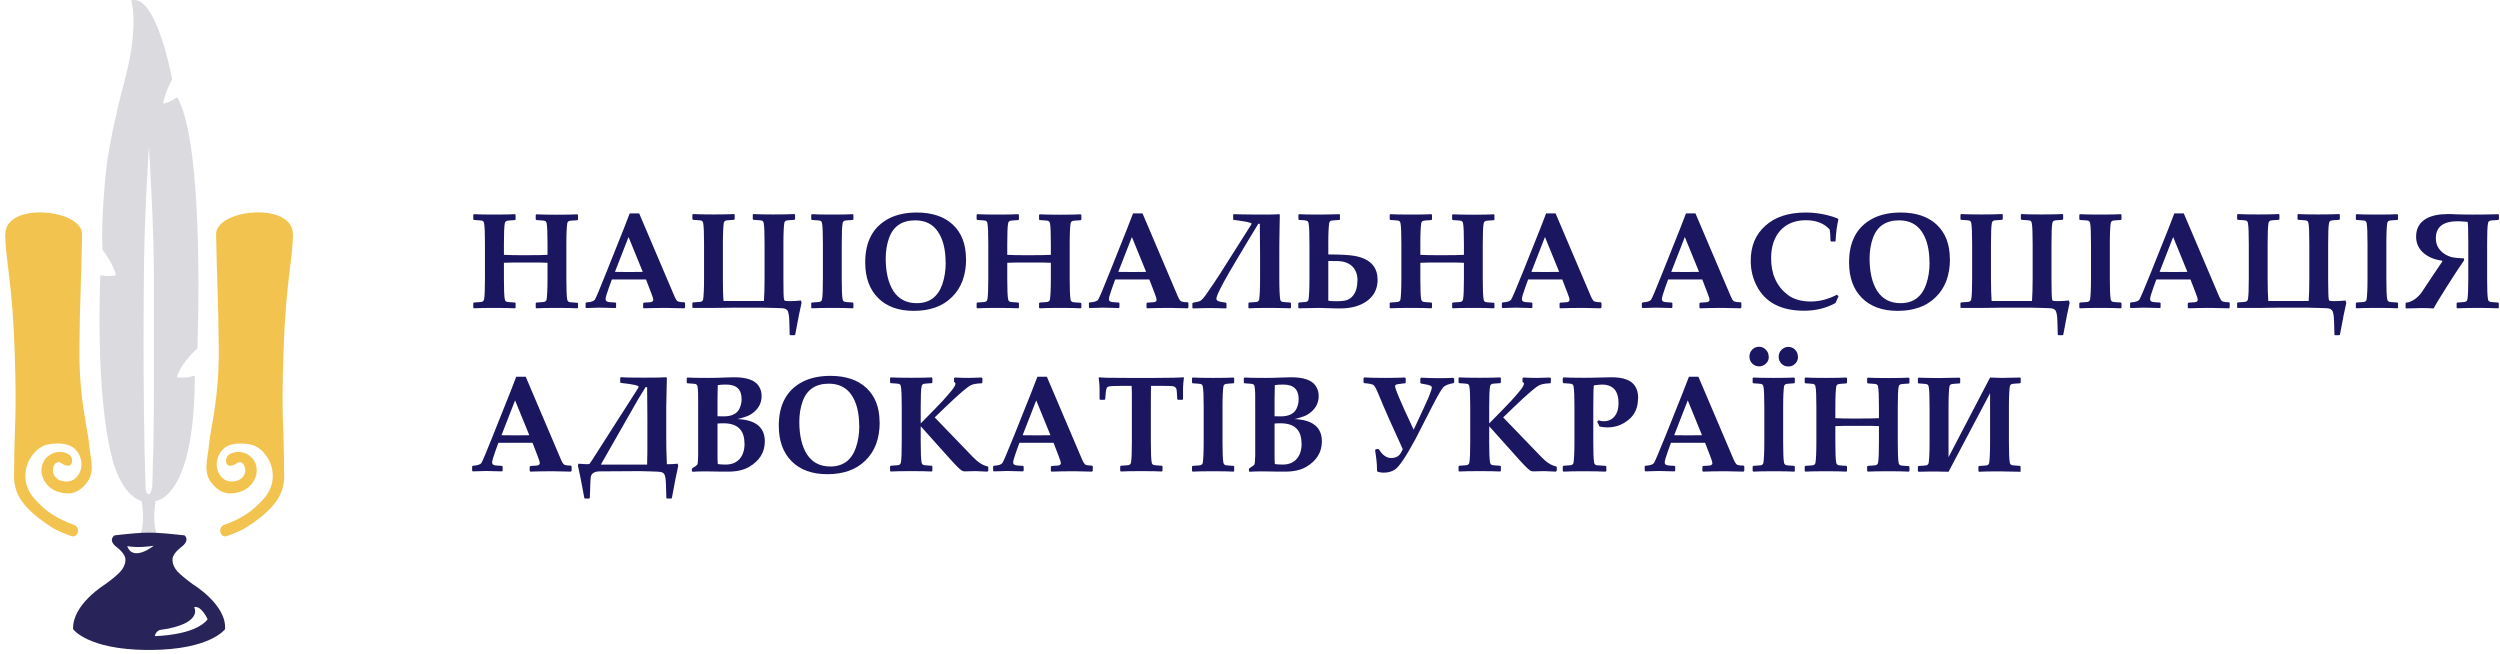 <svg width="195" height="51" viewBox="0 0 195 51" fill="none" xmlns="http://www.w3.org/2000/svg">
<path d="M12.245 41.707C12.145 41.407 11.895 40.807 12.135 39.077H12.165C12.505 39.027 15.195 38.357 15.195 29.287C15.195 29.287 14.555 29.547 13.795 29.417C14.165 28.217 15.395 27.177 15.395 27.177C15.395 27.177 16.025 11.227 13.805 7.567C13.315 7.987 12.735 8.087 12.735 8.087C12.765 7.457 13.425 6.177 13.425 6.177C13.425 6.177 12.205 -0.553 10.225 0.037C10.225 0.037 10.915 1.887 9.665 6.517C9.665 6.517 8.455 10.897 8.215 13.897C8.215 13.897 7.875 17.177 7.995 19.477C7.995 19.477 8.935 20.727 9.035 21.467C8.535 21.607 7.825 21.467 7.825 21.467C7.825 21.467 7.395 30.737 8.765 35.807C8.765 35.807 9.375 38.517 11.015 39.077H11.055C11.295 40.817 11.045 41.417 10.945 41.717H12.235L12.245 41.707ZM11.855 38.037C11.855 38.037 11.795 38.557 11.595 38.547C11.595 38.547 11.385 38.547 11.355 38.037C11.105 30.317 11.225 21.557 11.225 21.557C11.225 17.847 11.555 12.377 11.615 11.417C11.675 12.377 12.005 17.857 12.005 21.557C12.005 32.907 12.035 32.777 11.875 38.037H11.855Z" fill="#DBDADE"/>
<path d="M22.845 18.287C22.884 15.747 16.945 16.267 16.855 18.237C16.915 21.887 17.035 23.327 17.064 27.237C17.095 31.147 16.404 33.467 16.305 34.657C16.204 35.847 15.805 36.827 16.524 37.697C17.235 38.567 17.954 38.607 18.735 38.357C19.584 38.087 20.215 37.197 19.974 36.297C19.744 35.427 18.715 34.987 17.934 35.417C17.434 35.687 17.524 36.697 18.384 36.187C18.904 35.767 19.204 36.417 19.125 36.827C19.015 37.387 18.424 37.617 17.915 37.547C17.255 37.457 16.934 36.817 16.904 36.317C16.875 35.817 17.095 35.227 17.595 34.877C18.095 34.527 19.024 34.547 19.605 34.687C20.165 34.817 20.614 35.277 20.904 35.757C21.485 36.757 21.384 37.947 20.634 38.827C19.684 39.927 18.825 40.447 17.474 40.947C16.945 41.147 17.174 42.007 17.715 41.807C18.605 41.477 18.965 41.337 19.735 40.787C20.485 40.257 21.255 39.627 21.724 38.827C22.044 38.287 22.165 37.707 22.165 37.107C22.134 32.537 21.934 32.817 22.114 27.397C22.294 21.977 22.825 20.327 22.855 18.277L22.845 18.287Z" fill="#F2C34E"/>
<path d="M0.414 18.287C0.374 15.747 6.314 16.267 6.404 18.237C6.344 21.887 6.224 23.327 6.194 27.237C6.164 31.147 6.854 33.467 6.954 34.657C7.054 35.847 7.454 36.827 6.734 37.697C6.024 38.567 5.304 38.607 4.524 38.357C3.674 38.087 3.044 37.197 3.284 36.297C3.514 35.427 4.544 34.987 5.324 35.417C5.824 35.687 5.734 36.697 4.874 36.187C4.354 35.767 4.054 36.417 4.134 36.827C4.244 37.387 4.834 37.617 5.344 37.547C6.004 37.457 6.324 36.817 6.354 36.317C6.384 35.817 6.164 35.227 5.664 34.877C5.164 34.527 4.234 34.547 3.654 34.687C3.094 34.817 2.644 35.277 2.354 35.757C1.774 36.757 1.874 37.947 2.624 38.827C3.574 39.927 4.434 40.447 5.784 40.947C6.314 41.147 6.084 42.007 5.544 41.807C4.654 41.477 4.294 41.337 3.524 40.787C2.774 40.257 2.004 39.627 1.534 38.827C1.214 38.287 1.094 37.707 1.094 37.107C1.124 32.537 1.324 32.817 1.144 27.397C0.964 21.977 0.434 20.327 0.404 18.277L0.414 18.287Z" fill="#F2C34E"/>
<path d="M8.944 41.757C8.944 41.757 8.414 42.067 9.004 42.597C9.004 42.597 9.714 43.097 9.774 43.547C9.774 43.547 9.874 44.057 9.394 44.577C9.134 44.857 8.794 45.147 8.214 45.567C8.214 45.567 5.614 47.147 5.704 49.077C5.704 49.077 6.824 50.657 11.444 50.697H11.774C16.424 50.667 17.554 49.077 17.554 49.077C17.694 47.167 15.034 45.567 15.034 45.567C14.454 45.137 14.114 44.857 13.844 44.577C13.364 44.057 13.464 43.547 13.464 43.547C13.524 43.097 14.234 42.597 14.234 42.597C14.834 42.067 14.384 41.757 14.384 41.757C11.784 41.477 11.464 41.477 8.934 41.757H8.944ZM9.924 42.597C9.924 42.597 10.684 42.777 11.984 42.567C12.004 42.567 10.374 43.867 9.924 42.597ZM12.074 49.627C12.134 49.237 12.474 49.137 12.474 49.137C12.664 49.107 13.024 49.057 13.104 49.037C15.824 48.487 15.144 47.357 15.144 47.357C15.714 47.207 16.194 48.307 16.194 48.307C15.214 49.577 12.084 49.617 12.084 49.617L12.074 49.627Z" fill="#282459"/>
<path d="M45.086 23.997L45.036 24.047C44.696 24.026 44.156 24.017 43.436 24.017C42.716 24.017 42.166 24.026 41.836 24.047L41.786 23.997V23.646L41.846 23.596C42.196 23.576 42.406 23.556 42.456 23.547C42.556 23.517 42.616 23.456 42.636 23.357C42.676 23.107 42.706 22.576 42.706 21.747V20.497C42.526 20.477 41.966 20.477 41.026 20.477C40.156 20.477 39.586 20.477 39.306 20.497V21.747C39.306 22.567 39.326 23.107 39.376 23.357C39.396 23.456 39.446 23.517 39.556 23.547C39.606 23.556 39.806 23.576 40.166 23.596L40.216 23.646V23.997L40.166 24.047C39.816 24.026 39.286 24.017 38.566 24.017C37.846 24.017 37.286 24.026 36.966 24.047L36.916 23.997V23.646L36.966 23.596C37.316 23.576 37.516 23.556 37.576 23.547C37.676 23.517 37.736 23.456 37.756 23.357C37.806 23.107 37.826 22.576 37.826 21.747V19.006C37.826 18.186 37.806 17.646 37.756 17.396C37.736 17.297 37.686 17.227 37.576 17.206C37.526 17.197 37.326 17.177 36.966 17.157L36.916 17.107V16.756L36.966 16.706C37.296 16.727 37.826 16.736 38.566 16.736C39.306 16.736 39.846 16.727 40.166 16.706L40.216 16.756V17.116L40.166 17.166C39.816 17.186 39.616 17.206 39.556 17.216C39.456 17.247 39.396 17.306 39.376 17.407C39.326 17.657 39.306 18.186 39.306 19.017V19.877C39.676 19.896 40.176 19.907 40.816 19.907C41.826 19.907 42.456 19.896 42.706 19.877V19.017C42.706 18.197 42.686 17.657 42.636 17.407C42.616 17.306 42.556 17.236 42.456 17.216C42.406 17.206 42.196 17.186 41.846 17.166L41.786 17.116V16.767L41.836 16.716C42.166 16.736 42.706 16.747 43.436 16.747C44.166 16.747 44.726 16.736 45.036 16.716L45.086 16.767V17.127L45.036 17.177C44.676 17.197 44.476 17.216 44.426 17.227C44.326 17.256 44.266 17.317 44.246 17.416C44.206 17.666 44.176 18.197 44.176 19.026V21.767C44.176 22.587 44.196 23.127 44.246 23.377C44.266 23.477 44.326 23.537 44.426 23.567C44.476 23.576 44.686 23.596 45.036 23.616L45.086 23.666V24.017V23.997Z" fill="#1B1660"/>
<path d="M53.426 23.997L53.376 24.047C52.606 24.027 52.146 24.017 51.986 24.017C51.356 24.017 50.756 24.027 50.216 24.047L50.166 23.997V23.667L50.216 23.607L50.666 23.577C50.856 23.577 50.956 23.497 50.956 23.377C50.956 23.307 50.906 23.147 50.806 22.887L50.386 21.797C49.906 21.797 49.426 21.797 48.926 21.797C48.656 21.797 48.256 21.797 47.726 21.797L47.496 22.427C47.326 22.907 47.236 23.207 47.236 23.327C47.236 23.457 47.316 23.537 47.476 23.557C47.566 23.567 47.746 23.587 48.006 23.597L48.056 23.647V23.977L48.006 24.027C47.366 24.007 46.956 23.997 46.776 23.997C46.636 23.997 46.286 24.007 45.726 24.027L45.676 23.977V23.637L45.736 23.587C46.086 23.567 46.306 23.497 46.396 23.377C46.476 23.257 46.786 22.537 47.306 21.217L48.656 17.837C48.756 17.577 48.906 17.177 49.116 16.647H49.856L52.606 23.107C52.716 23.357 52.806 23.497 52.896 23.517C53.006 23.557 53.176 23.577 53.386 23.577L53.436 23.637V23.967L53.426 23.997ZM50.136 21.207L49.026 18.487L47.966 21.207C48.246 21.217 48.616 21.217 49.076 21.217C49.536 21.217 49.866 21.217 50.146 21.207H50.136Z" fill="#1B1660"/>
<path d="M62.526 23.597C62.406 24.107 62.236 24.947 62.026 26.107L61.976 26.147H61.646L61.596 26.107L61.566 25.057C61.556 24.587 61.496 24.297 61.396 24.187C61.336 24.127 61.266 24.087 61.186 24.067C61.066 24.037 60.766 24.027 60.286 24.017L59.396 23.997H57.946C57.626 23.997 56.906 23.997 55.806 24.017H54.056L54.006 23.997V23.637L54.056 23.587C54.406 23.567 54.616 23.547 54.666 23.537C54.766 23.507 54.826 23.447 54.846 23.347C54.886 23.097 54.916 22.567 54.916 21.737V18.997C54.916 18.177 54.896 17.637 54.846 17.387C54.826 17.287 54.766 17.217 54.666 17.197C54.616 17.187 54.406 17.167 54.056 17.147L54.006 17.097V16.747L54.056 16.697C54.436 16.717 54.976 16.727 55.656 16.727C56.336 16.727 56.866 16.717 57.256 16.697L57.306 16.747V17.097L57.246 17.147C56.896 17.167 56.686 17.187 56.636 17.197C56.536 17.227 56.476 17.287 56.456 17.387C56.416 17.637 56.386 18.167 56.386 18.997V21.777C56.386 22.477 56.396 23.047 56.436 23.477H59.586C59.616 23.047 59.636 22.477 59.636 21.777V18.997C59.636 18.177 59.616 17.637 59.566 17.387C59.546 17.287 59.486 17.217 59.386 17.197C59.336 17.187 59.126 17.167 58.776 17.147L58.716 17.097V16.747L58.766 16.697C59.056 16.717 59.566 16.727 60.296 16.727C61.026 16.727 61.586 16.717 61.966 16.697L62.016 16.747V17.097L61.966 17.147C61.606 17.167 61.406 17.187 61.356 17.197C61.256 17.227 61.196 17.287 61.176 17.387C61.136 17.637 61.106 18.167 61.106 18.997V21.757C61.106 22.687 61.116 23.227 61.156 23.357C61.166 23.417 61.196 23.447 61.216 23.457C61.276 23.477 61.406 23.487 61.626 23.487C61.926 23.487 62.216 23.467 62.476 23.437L62.516 23.597H62.526Z" fill="#1B1660"/>
<path d="M66.576 23.997L66.526 24.047C66.176 24.026 65.646 24.017 64.926 24.017C64.206 24.017 63.676 24.026 63.326 24.047L63.276 23.997V23.646L63.326 23.596C63.676 23.576 63.876 23.556 63.936 23.547C64.036 23.517 64.096 23.456 64.116 23.357C64.166 23.107 64.186 22.576 64.186 21.747V19.006C64.186 18.186 64.166 17.646 64.116 17.396C64.096 17.297 64.046 17.227 63.936 17.206C63.886 17.197 63.686 17.177 63.326 17.157L63.276 17.107V16.756L63.326 16.706C63.656 16.727 64.186 16.736 64.926 16.736C65.666 16.736 66.186 16.727 66.516 16.706L66.566 16.756V17.107L66.516 17.157C66.166 17.177 65.966 17.197 65.906 17.206C65.806 17.236 65.746 17.297 65.726 17.396C65.676 17.646 65.656 18.177 65.656 19.006V21.747C65.656 22.567 65.676 23.107 65.726 23.357C65.746 23.456 65.796 23.517 65.906 23.547C65.956 23.556 66.156 23.576 66.516 23.596L66.566 23.646V23.997H66.576Z" fill="#1B1660"/>
<path d="M75.356 20.187C75.356 21.467 74.986 22.467 74.236 23.187C73.516 23.897 72.526 24.247 71.276 24.247C70.096 24.247 69.166 23.917 68.496 23.247C67.826 22.577 67.486 21.657 67.486 20.467C67.486 18.807 68.116 17.657 69.386 17.017C69.966 16.727 70.676 16.577 71.516 16.577C72.716 16.577 73.656 16.897 74.326 17.527C75.006 18.167 75.346 19.057 75.346 20.177L75.356 20.187ZM73.756 20.457C73.756 19.457 73.556 18.657 73.156 18.067C72.756 17.477 72.166 17.187 71.386 17.187C70.356 17.187 69.676 17.647 69.346 18.567C69.176 19.037 69.086 19.577 69.086 20.157C69.086 21.227 69.286 22.067 69.676 22.687C70.086 23.327 70.696 23.647 71.506 23.647C72.486 23.647 73.156 23.157 73.496 22.187C73.676 21.677 73.766 21.097 73.766 20.447L73.756 20.457Z" fill="#1B1660"/>
<path d="M84.346 23.997L84.296 24.047C83.956 24.026 83.416 24.017 82.696 24.017C81.976 24.017 81.426 24.026 81.096 24.047L81.046 23.997V23.646L81.106 23.596C81.456 23.576 81.666 23.556 81.716 23.547C81.816 23.517 81.876 23.456 81.896 23.357C81.936 23.107 81.966 22.576 81.966 21.747V20.497C81.786 20.477 81.226 20.477 80.286 20.477C79.416 20.477 78.846 20.477 78.566 20.497V21.747C78.566 22.567 78.586 23.107 78.636 23.357C78.656 23.456 78.706 23.517 78.816 23.547C78.866 23.556 79.066 23.576 79.426 23.596L79.476 23.646V23.997L79.426 24.047C79.076 24.026 78.546 24.017 77.826 24.017C77.106 24.017 76.546 24.026 76.226 24.047L76.176 23.997V23.646L76.226 23.596C76.576 23.576 76.776 23.556 76.836 23.547C76.936 23.517 76.996 23.456 77.016 23.357C77.066 23.107 77.086 22.576 77.086 21.747V19.006C77.086 18.186 77.066 17.646 77.016 17.396C76.996 17.297 76.946 17.227 76.836 17.206C76.786 17.197 76.586 17.177 76.226 17.157L76.176 17.107V16.756L76.226 16.706C76.556 16.727 77.086 16.736 77.826 16.736C78.566 16.736 79.106 16.727 79.426 16.706L79.476 16.756V17.116L79.426 17.166C79.076 17.186 78.876 17.206 78.816 17.216C78.716 17.247 78.656 17.306 78.636 17.407C78.586 17.657 78.566 18.186 78.566 19.017V19.877C78.936 19.896 79.436 19.907 80.076 19.907C81.086 19.907 81.716 19.896 81.966 19.877V19.017C81.966 18.197 81.946 17.657 81.896 17.407C81.876 17.306 81.816 17.236 81.716 17.216C81.666 17.206 81.456 17.186 81.106 17.166L81.046 17.116V16.767L81.096 16.716C81.426 16.736 81.966 16.747 82.696 16.747C83.426 16.747 83.986 16.736 84.296 16.716L84.346 16.767V17.127L84.296 17.177C83.936 17.197 83.736 17.216 83.686 17.227C83.586 17.256 83.526 17.317 83.506 17.416C83.466 17.666 83.436 18.197 83.436 19.026V21.767C83.436 22.587 83.456 23.127 83.506 23.377C83.526 23.477 83.586 23.537 83.686 23.567C83.736 23.576 83.946 23.596 84.296 23.616L84.346 23.666V24.017V23.997Z" fill="#1B1660"/>
<path d="M92.686 23.997L92.636 24.047C91.867 24.027 91.406 24.017 91.246 24.017C90.617 24.017 90.016 24.027 89.477 24.047L89.427 23.997V23.667L89.477 23.607L89.927 23.577C90.117 23.577 90.216 23.497 90.216 23.377C90.216 23.307 90.166 23.147 90.067 22.887L89.647 21.797C89.166 21.797 88.686 21.797 88.186 21.797C87.916 21.797 87.516 21.797 86.987 21.797L86.757 22.427C86.587 22.907 86.496 23.207 86.496 23.327C86.496 23.457 86.576 23.537 86.737 23.557C86.826 23.567 87.007 23.587 87.266 23.597L87.317 23.647V23.977L87.266 24.027C86.626 24.007 86.216 23.997 86.037 23.997C85.897 23.997 85.546 24.007 84.987 24.027L84.936 23.977V23.637L84.996 23.587C85.347 23.567 85.567 23.497 85.656 23.377C85.737 23.257 86.046 22.537 86.567 21.217L87.916 17.837C88.016 17.577 88.166 17.177 88.376 16.647H89.117L91.867 23.107C91.977 23.357 92.067 23.497 92.156 23.517C92.266 23.557 92.436 23.577 92.647 23.577L92.697 23.637V23.967L92.686 23.997ZM89.397 21.207L88.287 18.487L87.227 21.207C87.507 21.217 87.876 21.217 88.337 21.217C88.796 21.217 89.126 21.217 89.406 21.207H89.397Z" fill="#1B1660"/>
<path d="M100.686 24.006L100.636 24.047C100.036 24.026 99.496 24.017 98.986 24.017C98.256 24.017 97.746 24.026 97.426 24.047L97.376 24.006V23.646L97.426 23.596C97.776 23.576 97.986 23.556 98.036 23.547C98.136 23.517 98.196 23.456 98.216 23.357C98.256 23.107 98.286 22.576 98.286 21.747V19.997L98.266 17.456H98.146C97.966 17.747 97.696 18.186 97.346 18.776L96.426 20.317C95.676 21.567 95.206 22.427 95.006 22.887C94.916 23.096 94.876 23.227 94.876 23.297C94.876 23.416 94.976 23.497 95.186 23.537C95.336 23.567 95.476 23.587 95.616 23.607L95.666 23.657V24.017L95.616 24.056C95.106 24.037 94.646 24.026 94.206 24.026C93.976 24.026 93.596 24.037 93.056 24.056L93.006 24.017V23.657L93.056 23.607L93.386 23.547C93.486 23.526 93.566 23.497 93.626 23.466C93.736 23.407 93.896 23.227 94.106 22.927C94.536 22.306 94.886 21.787 95.156 21.366L97.576 17.547C97.576 17.547 97.616 17.466 97.626 17.447C97.626 17.366 97.166 17.267 96.236 17.157L96.186 17.107V16.736L96.236 16.706C96.406 16.716 97.006 16.727 98.046 16.736C98.876 16.736 99.446 16.736 99.756 16.706L99.826 16.747C99.826 16.857 99.816 17.206 99.806 17.797C99.786 18.657 99.786 19.396 99.786 19.997V21.747C99.786 22.567 99.816 23.107 99.856 23.357C99.876 23.456 99.926 23.517 100.036 23.547C100.086 23.556 100.286 23.576 100.646 23.596L100.696 23.646V24.006H100.686Z" fill="#1B1660"/>
<path d="M107.457 21.787C107.457 22.547 107.157 23.127 106.537 23.537C106.017 23.887 105.347 24.056 104.547 24.056C104.387 24.056 104.067 24.056 103.597 24.037C103.317 24.026 103.077 24.017 102.877 24.017C102.747 24.017 102.217 24.026 101.317 24.047L101.267 24.006V23.646L101.327 23.596C101.637 23.576 101.817 23.556 101.887 23.547C101.987 23.517 102.047 23.456 102.067 23.357C102.107 23.107 102.137 22.576 102.137 21.747V19.006C102.137 18.186 102.117 17.646 102.067 17.396C102.047 17.297 101.987 17.227 101.887 17.206C101.827 17.186 101.637 17.166 101.327 17.157L101.277 17.107V16.756L101.327 16.706C101.627 16.727 102.137 16.736 102.857 16.736C103.237 16.736 103.767 16.727 104.467 16.706L104.517 16.756V17.107L104.467 17.157C104.117 17.177 103.907 17.197 103.857 17.206C103.757 17.236 103.697 17.297 103.677 17.396C103.637 17.646 103.607 18.177 103.607 19.006V19.846C104.547 19.846 105.227 19.887 105.637 19.956C106.837 20.166 107.447 20.787 107.447 21.797L107.457 21.787ZM105.887 21.887C105.887 21.396 105.737 21.017 105.447 20.747C105.187 20.517 104.847 20.387 104.427 20.366C104.257 20.366 103.977 20.357 103.607 20.357V23.456C103.767 23.477 103.967 23.497 104.197 23.497C104.587 23.497 104.877 23.466 105.057 23.407C105.317 23.317 105.527 23.127 105.677 22.846C105.807 22.607 105.877 22.276 105.877 21.887H105.887Z" fill="#1B1660"/>
<path d="M116.566 23.997L116.516 24.047C116.176 24.026 115.647 24.017 114.917 24.017C114.187 24.017 113.646 24.026 113.316 24.047L113.266 23.997V23.646L113.326 23.596C113.676 23.576 113.876 23.556 113.936 23.547C114.036 23.517 114.096 23.456 114.116 23.357C114.166 23.107 114.186 22.576 114.186 21.747V20.497C114.006 20.477 113.447 20.477 112.507 20.477C111.637 20.477 111.056 20.477 110.786 20.497V21.747C110.786 22.567 110.806 23.107 110.856 23.357C110.876 23.456 110.936 23.517 111.036 23.547C111.086 23.556 111.296 23.576 111.646 23.596L111.697 23.646V23.997L111.646 24.047C111.306 24.026 110.766 24.017 110.046 24.017C109.326 24.017 108.767 24.026 108.447 24.047L108.396 23.997V23.646L108.447 23.596C108.797 23.576 109.006 23.556 109.056 23.547C109.156 23.517 109.216 23.456 109.236 23.357C109.276 23.107 109.306 22.576 109.306 21.747V19.006C109.306 18.186 109.286 17.646 109.236 17.396C109.216 17.297 109.156 17.227 109.056 17.206C109.006 17.197 108.797 17.177 108.447 17.157L108.396 17.107V16.756L108.447 16.706C108.777 16.727 109.306 16.736 110.046 16.736C110.786 16.736 111.326 16.727 111.646 16.706L111.697 16.756V17.116L111.646 17.166C111.296 17.186 111.086 17.206 111.036 17.216C110.936 17.247 110.876 17.306 110.856 17.407C110.816 17.657 110.786 18.186 110.786 19.017V19.877C111.146 19.896 111.656 19.907 112.296 19.907C113.306 19.907 113.936 19.896 114.186 19.877V19.017C114.186 18.197 114.166 17.657 114.116 17.407C114.096 17.306 114.046 17.236 113.936 17.216C113.886 17.206 113.686 17.186 113.326 17.166L113.266 17.116V16.767L113.316 16.716C113.656 16.736 114.187 16.747 114.917 16.747C115.647 16.747 116.206 16.736 116.516 16.716L116.566 16.767V17.127L116.516 17.177C116.156 17.197 115.956 17.216 115.906 17.227C115.806 17.256 115.747 17.317 115.727 17.416C115.677 17.666 115.656 18.197 115.656 19.026V21.767C115.656 22.587 115.677 23.127 115.727 23.377C115.747 23.477 115.796 23.537 115.906 23.567C115.956 23.576 116.156 23.596 116.516 23.616L116.566 23.666V24.017V23.997Z" fill="#1B1660"/>
<path d="M124.906 23.997L124.856 24.047C124.086 24.027 123.626 24.017 123.466 24.017C122.826 24.017 122.237 24.027 121.697 24.047L121.646 23.997V23.667L121.697 23.607L122.146 23.577C122.336 23.577 122.426 23.497 122.426 23.377C122.426 23.307 122.376 23.147 122.276 22.887L121.856 21.797C121.376 21.797 120.896 21.797 120.396 21.797C120.126 21.797 119.727 21.797 119.197 21.797L118.966 22.427C118.796 22.907 118.706 23.207 118.706 23.327C118.706 23.457 118.787 23.537 118.947 23.557C119.037 23.567 119.217 23.587 119.477 23.597L119.526 23.647V23.977L119.477 24.027C118.837 24.007 118.426 23.997 118.246 23.997C118.106 23.997 117.757 24.007 117.197 24.027L117.146 23.977V23.637L117.206 23.587C117.566 23.567 117.776 23.497 117.866 23.377C117.946 23.257 118.256 22.537 118.786 21.217L120.137 17.837C120.237 17.577 120.386 17.177 120.596 16.647H121.336L124.086 23.107C124.196 23.357 124.296 23.497 124.376 23.517C124.486 23.557 124.656 23.577 124.866 23.577L124.917 23.637V23.967L124.906 23.997ZM121.616 21.207L120.507 18.487L119.447 21.207C119.727 21.217 120.096 21.217 120.546 21.217C120.996 21.217 121.346 21.217 121.616 21.207Z" fill="#1B1660"/>
<path d="M135.816 23.997L135.766 24.047C134.996 24.027 134.536 24.017 134.376 24.017C133.746 24.017 133.146 24.027 132.606 24.047L132.556 23.997V23.667L132.606 23.607L133.056 23.577C133.246 23.577 133.346 23.497 133.346 23.377C133.346 23.307 133.296 23.147 133.196 22.887L132.776 21.797C132.296 21.797 131.816 21.797 131.316 21.797C131.046 21.797 130.646 21.797 130.116 21.797L129.886 22.427C129.716 22.907 129.626 23.207 129.626 23.327C129.626 23.457 129.706 23.537 129.866 23.557C129.956 23.567 130.136 23.587 130.396 23.597L130.446 23.647V23.977L130.396 24.027C129.756 24.007 129.346 23.997 129.166 23.997C129.026 23.997 128.676 24.007 128.116 24.027L128.066 23.977V23.637L128.126 23.587C128.476 23.567 128.696 23.497 128.786 23.377C128.866 23.257 129.176 22.537 129.696 21.217L131.046 17.837C131.146 17.577 131.296 17.177 131.506 16.647H132.246L134.996 23.107C135.106 23.357 135.196 23.497 135.286 23.517C135.396 23.557 135.566 23.577 135.776 23.577L135.826 23.637V23.967L135.816 23.997ZM132.526 21.207L131.416 18.487L130.356 21.207C130.636 21.217 131.006 21.217 131.466 21.217C131.926 21.217 132.256 21.217 132.536 21.207H132.526Z" fill="#1B1660"/>
<path d="M143.407 23.107L143.167 23.637C142.437 24.037 141.627 24.237 140.717 24.237C138.917 24.237 137.677 23.587 137.017 22.287C136.707 21.687 136.557 21.037 136.557 20.327C136.557 19.197 136.937 18.287 137.687 17.617C138.457 16.917 139.507 16.577 140.847 16.577C141.697 16.577 142.517 16.727 143.327 17.037L143.397 17.117C143.277 17.597 143.207 18.147 143.177 18.787L143.127 18.837H142.827L142.777 18.777C142.767 18.357 142.747 18.067 142.717 17.907C142.287 17.417 141.657 17.177 140.847 17.177C140.037 17.177 139.347 17.447 138.867 17.977C138.387 18.507 138.147 19.237 138.147 20.147C138.147 21.377 138.577 22.327 139.427 22.987C139.877 23.337 140.487 23.517 141.247 23.517C141.937 23.517 142.617 23.337 143.277 22.987L143.407 23.107Z" fill="#1B1660"/>
<path d="M152.097 20.187C152.097 21.467 151.727 22.467 150.977 23.187C150.257 23.897 149.267 24.247 148.017 24.247C146.837 24.247 145.907 23.917 145.237 23.247C144.567 22.577 144.227 21.657 144.227 20.467C144.227 18.807 144.857 17.657 146.127 17.017C146.707 16.727 147.417 16.577 148.257 16.577C149.457 16.577 150.397 16.897 151.067 17.527C151.747 18.167 152.087 19.057 152.087 20.177L152.097 20.187ZM150.497 20.457C150.497 19.457 150.297 18.657 149.897 18.067C149.497 17.477 148.907 17.187 148.127 17.187C147.097 17.187 146.417 17.647 146.087 18.567C145.917 19.037 145.827 19.577 145.827 20.157C145.827 21.227 146.027 22.067 146.417 22.687C146.827 23.327 147.437 23.647 148.247 23.647C149.227 23.647 149.897 23.157 150.237 22.187C150.417 21.677 150.507 21.097 150.507 20.447L150.497 20.457Z" fill="#1B1660"/>
<path d="M161.436 23.597C161.316 24.107 161.146 24.947 160.936 26.107L160.886 26.147H160.556L160.506 26.107L160.476 25.057C160.466 24.587 160.406 24.297 160.306 24.187C160.246 24.127 160.176 24.087 160.096 24.067C159.976 24.037 159.676 24.027 159.196 24.017L158.306 23.997H156.856C156.526 23.997 155.816 23.997 154.716 24.017H152.966L152.916 23.997V23.637L152.966 23.587C153.316 23.567 153.516 23.547 153.576 23.537C153.676 23.507 153.736 23.447 153.756 23.347C153.806 23.097 153.826 22.567 153.826 21.737V18.997C153.826 18.177 153.806 17.637 153.756 17.387C153.736 17.287 153.686 17.217 153.576 17.197C153.526 17.187 153.326 17.167 152.966 17.147L152.916 17.097V16.747L152.966 16.697C153.346 16.717 153.876 16.727 154.566 16.727C155.256 16.727 155.776 16.717 156.166 16.697L156.216 16.747V17.097L156.156 17.147C155.806 17.167 155.606 17.187 155.546 17.197C155.446 17.227 155.386 17.287 155.366 17.387C155.316 17.637 155.296 18.167 155.296 18.997V21.777C155.296 22.477 155.316 23.047 155.346 23.477H158.496C158.526 23.047 158.546 22.477 158.546 21.777V18.997C158.546 18.177 158.526 17.637 158.476 17.387C158.456 17.287 158.406 17.217 158.296 17.197C158.246 17.187 158.046 17.167 157.686 17.147L157.626 17.097V16.747L157.676 16.697C157.966 16.717 158.476 16.727 159.206 16.727C159.936 16.727 160.496 16.717 160.876 16.697L160.926 16.747V17.097L160.876 17.147C160.516 17.167 160.316 17.187 160.266 17.197C160.166 17.227 160.106 17.287 160.086 17.387C160.036 17.637 160.016 18.167 160.016 18.997V21.757C160.016 22.687 160.036 23.227 160.066 23.357C160.076 23.417 160.096 23.447 160.126 23.457C160.176 23.477 160.316 23.487 160.536 23.487C160.836 23.487 161.116 23.467 161.376 23.437L161.416 23.597H161.436Z" fill="#1B1660"/>
<path d="M165.487 23.997L165.437 24.047C165.097 24.026 164.557 24.017 163.837 24.017C163.117 24.017 162.587 24.026 162.237 24.047L162.187 23.997V23.646L162.237 23.596C162.587 23.576 162.797 23.556 162.847 23.547C162.947 23.517 163.007 23.456 163.027 23.357C163.067 23.107 163.097 22.576 163.097 21.747V19.006C163.097 18.186 163.077 17.646 163.027 17.396C163.007 17.297 162.947 17.227 162.847 17.206C162.797 17.197 162.587 17.177 162.237 17.157L162.187 17.107V16.756L162.237 16.706C162.567 16.727 163.097 16.736 163.837 16.736C164.577 16.736 165.097 16.727 165.427 16.706L165.477 16.756V17.107L165.427 17.157C165.077 17.177 164.867 17.197 164.817 17.206C164.717 17.236 164.657 17.297 164.637 17.396C164.597 17.646 164.567 18.177 164.567 19.006V21.747C164.567 22.567 164.587 23.107 164.637 23.357C164.657 23.456 164.717 23.517 164.817 23.547C164.867 23.556 165.077 23.576 165.427 23.596L165.477 23.646V23.997H165.487Z" fill="#1B1660"/>
<path d="M173.906 23.997L173.856 24.047C173.086 24.027 172.626 24.017 172.466 24.017C171.826 24.017 171.237 24.027 170.697 24.047L170.646 23.997V23.667L170.697 23.607L171.146 23.577C171.336 23.577 171.426 23.497 171.426 23.377C171.426 23.307 171.376 23.147 171.276 22.887L170.856 21.797C170.376 21.797 169.896 21.797 169.396 21.797C169.126 21.797 168.727 21.797 168.197 21.797L167.966 22.427C167.796 22.907 167.706 23.207 167.706 23.327C167.706 23.457 167.787 23.537 167.947 23.557C168.037 23.567 168.217 23.587 168.477 23.597L168.526 23.647V23.977L168.477 24.027C167.837 24.007 167.426 23.997 167.246 23.997C167.106 23.997 166.757 24.007 166.197 24.027L166.146 23.977V23.637L166.206 23.587C166.566 23.567 166.776 23.497 166.866 23.377C166.946 23.257 167.256 22.537 167.786 21.217L169.137 17.837C169.237 17.577 169.386 17.177 169.596 16.647H170.336L173.086 23.107C173.196 23.357 173.296 23.497 173.376 23.517C173.486 23.557 173.656 23.577 173.866 23.577L173.917 23.637V23.967L173.906 23.997ZM170.616 21.207L169.507 18.487L168.447 21.207C168.727 21.217 169.096 21.217 169.546 21.217C169.996 21.217 170.346 21.217 170.616 21.207Z" fill="#1B1660"/>
<path d="M183.016 23.597C182.896 24.107 182.726 24.947 182.516 26.107L182.466 26.147H182.136L182.086 26.107L182.056 25.057C182.046 24.587 181.986 24.297 181.886 24.187C181.826 24.127 181.756 24.087 181.676 24.067C181.556 24.037 181.256 24.027 180.776 24.017L179.886 23.997H178.436C178.106 23.997 177.396 23.997 176.296 24.017H174.546L174.496 23.997V23.637L174.546 23.587C174.896 23.567 175.096 23.547 175.156 23.537C175.256 23.507 175.316 23.447 175.336 23.347C175.386 23.097 175.406 22.567 175.406 21.737V18.997C175.406 18.177 175.386 17.637 175.336 17.387C175.316 17.287 175.266 17.217 175.156 17.197C175.106 17.187 174.906 17.167 174.546 17.147L174.496 17.097V16.747L174.546 16.697C174.926 16.717 175.456 16.727 176.146 16.727C176.836 16.727 177.356 16.717 177.746 16.697L177.796 16.747V17.097L177.736 17.147C177.386 17.167 177.186 17.187 177.126 17.197C177.026 17.227 176.966 17.287 176.946 17.387C176.896 17.637 176.876 18.167 176.876 18.997V21.777C176.876 22.477 176.896 23.047 176.926 23.477H180.076C180.106 23.047 180.126 22.477 180.126 21.777V18.997C180.126 18.177 180.106 17.637 180.056 17.387C180.036 17.287 179.986 17.217 179.876 17.197C179.826 17.187 179.626 17.167 179.266 17.147L179.206 17.097V16.747L179.256 16.697C179.546 16.717 180.056 16.727 180.786 16.727C181.516 16.727 182.076 16.717 182.456 16.697L182.506 16.747V17.097L182.456 17.147C182.096 17.167 181.896 17.187 181.846 17.197C181.746 17.227 181.686 17.287 181.666 17.387C181.616 17.637 181.596 18.167 181.596 18.997V21.757C181.596 22.687 181.616 23.227 181.646 23.357C181.656 23.417 181.676 23.447 181.706 23.457C181.756 23.477 181.896 23.487 182.116 23.487C182.416 23.487 182.696 23.467 182.956 23.437L182.996 23.597H183.016Z" fill="#1B1660"/>
<path d="M187.056 23.997L187.006 24.047C186.666 24.026 186.126 24.017 185.406 24.017C184.686 24.017 184.156 24.026 183.806 24.047L183.756 23.997V23.646L183.806 23.596C184.156 23.576 184.366 23.556 184.416 23.547C184.516 23.517 184.576 23.456 184.596 23.357C184.636 23.107 184.666 22.576 184.666 21.747V19.006C184.666 18.186 184.646 17.646 184.596 17.396C184.576 17.297 184.516 17.227 184.416 17.206C184.366 17.197 184.156 17.177 183.806 17.157L183.756 17.107V16.756L183.806 16.706C184.136 16.727 184.666 16.736 185.406 16.736C186.146 16.736 186.666 16.727 186.996 16.706L187.046 16.756V17.107L186.996 17.157C186.646 17.177 186.436 17.197 186.386 17.206C186.286 17.236 186.226 17.297 186.206 17.396C186.166 17.646 186.136 18.177 186.136 19.006V21.747C186.136 22.567 186.156 23.107 186.206 23.357C186.226 23.456 186.286 23.517 186.386 23.547C186.436 23.556 186.646 23.576 186.996 23.596L187.046 23.646V23.997H187.056Z" fill="#1B1660"/>
<path d="M194.916 24.007L194.866 24.047C194.336 24.027 193.816 24.017 193.286 24.017C192.756 24.017 192.206 24.027 191.666 24.047L191.616 24.007V23.647L191.666 23.597C192.016 23.577 192.216 23.557 192.276 23.547C192.376 23.517 192.436 23.457 192.456 23.357C192.506 23.107 192.526 22.577 192.526 21.747V18.957C192.526 17.937 192.506 17.387 192.476 17.307C192.136 17.277 191.876 17.257 191.706 17.257C190.566 17.257 189.996 17.697 189.996 18.587C189.996 19.097 190.216 19.497 190.656 19.797C190.856 19.927 191.056 20.017 191.276 20.067C191.456 20.107 191.766 20.137 192.196 20.157V20.307C191.876 20.767 191.426 21.447 190.846 22.367C190.296 23.237 189.956 23.797 189.826 24.057C189.486 24.037 189.176 24.027 188.876 24.027C188.646 24.027 188.246 24.037 187.686 24.057L187.636 24.017V23.657L187.676 23.607C188.086 23.567 188.476 23.317 188.846 22.867C189.116 22.467 189.386 22.057 189.656 21.647C189.996 21.147 190.286 20.727 190.506 20.387L190.466 20.327C189.906 20.257 189.446 20.067 189.076 19.767C188.666 19.427 188.456 18.987 188.456 18.457C188.456 17.817 188.726 17.347 189.256 17.047C189.676 16.817 190.236 16.697 190.926 16.697C191.106 16.697 191.316 16.697 191.576 16.717C191.916 16.727 192.346 16.737 192.836 16.737C193.696 16.737 194.366 16.727 194.866 16.707L194.916 16.757V17.107L194.856 17.157C194.506 17.177 194.306 17.197 194.246 17.207C194.146 17.237 194.086 17.297 194.066 17.397C194.016 17.647 193.996 18.177 193.996 19.007V21.747C193.996 22.567 194.016 23.107 194.066 23.357C194.086 23.457 194.136 23.517 194.246 23.547C194.296 23.557 194.496 23.577 194.856 23.597L194.906 23.647V24.007H194.916Z" fill="#1B1660"/>
<path d="M44.576 36.737L44.526 36.787C43.756 36.767 43.296 36.757 43.136 36.757C42.506 36.757 41.906 36.767 41.366 36.787L41.316 36.737V36.407L41.366 36.347L41.816 36.317C42.006 36.317 42.106 36.237 42.106 36.117C42.106 36.047 42.056 35.887 41.956 35.627L41.536 34.537C41.056 34.537 40.576 34.537 40.076 34.537C39.806 34.537 39.406 34.537 38.876 34.537L38.646 35.167C38.476 35.647 38.386 35.947 38.386 36.067C38.386 36.197 38.466 36.277 38.626 36.297C38.716 36.307 38.896 36.327 39.156 36.337L39.206 36.387V36.717L39.156 36.767C38.516 36.747 38.106 36.737 37.926 36.737C37.786 36.737 37.436 36.747 36.876 36.767L36.826 36.717V36.377L36.886 36.327C37.236 36.307 37.456 36.237 37.546 36.117C37.626 35.997 37.936 35.277 38.456 33.957L39.806 30.577C39.906 30.317 40.056 29.917 40.266 29.387H41.006L43.756 35.847C43.866 36.097 43.956 36.237 44.046 36.257C44.156 36.297 44.326 36.317 44.536 36.317L44.586 36.377V36.707L44.576 36.737ZM41.286 33.947L40.176 31.227L39.116 33.947C39.396 33.957 39.766 33.957 40.226 33.957C40.686 33.957 41.016 33.957 41.296 33.947H41.286Z" fill="#1B1660"/>
<path d="M52.906 36.327C52.776 36.867 52.616 37.707 52.406 38.847L52.356 38.887H52.026L51.976 38.847L51.946 37.807C51.936 37.327 51.876 37.037 51.776 36.937C51.716 36.877 51.646 36.837 51.566 36.817C51.456 36.797 51.156 36.777 50.666 36.767L49.886 36.747L46.806 36.767C46.386 36.767 46.146 36.907 46.086 37.177C46.056 37.317 46.036 37.867 46.006 38.847L45.956 38.887H45.626L45.576 38.847L45.386 37.827C45.346 37.617 45.306 37.387 45.256 37.157L45.076 36.317L45.116 36.167C45.406 36.187 45.616 36.207 45.756 36.207C45.806 36.207 45.876 36.207 45.976 36.187C46.126 35.987 46.286 35.737 46.466 35.447L49.726 30.347C49.776 30.257 49.816 30.197 49.816 30.167C49.816 30.067 49.356 29.967 48.426 29.867L48.376 29.817V29.457L48.426 29.427C48.746 29.447 49.356 29.457 50.236 29.457C51.116 29.457 51.716 29.447 51.946 29.427L52.016 29.467C51.986 30.677 51.966 31.437 51.966 31.757V33.987C51.966 34.637 51.976 35.377 52.016 36.207H52.166C52.296 36.207 52.526 36.207 52.856 36.167L52.896 36.317L52.906 36.327ZM50.496 34.307V32.737L50.476 30.197H50.356C50.236 30.387 50.046 30.687 49.806 31.087L46.866 36.237H50.476C50.496 35.607 50.496 34.967 50.496 34.317V34.307Z" fill="#1B1660"/>
<path d="M59.656 34.417C59.656 35.287 59.236 35.957 58.396 36.437C57.986 36.667 57.446 36.787 56.796 36.787C56.586 36.787 56.416 36.787 56.286 36.787L55.046 36.767C54.606 36.767 54.256 36.777 54.016 36.797L53.966 36.747V36.597L53.986 36.537C54.246 36.377 54.376 36.267 54.396 36.227C54.426 36.167 54.446 35.937 54.456 35.537V31.747C54.466 30.927 54.456 30.387 54.406 30.137C54.386 30.037 54.326 29.967 54.226 29.947C54.176 29.937 53.966 29.917 53.616 29.897L53.566 29.847V29.497L53.616 29.447C53.926 29.467 54.456 29.477 55.206 29.477C55.686 29.477 56.116 29.467 56.496 29.447C56.796 29.437 57.056 29.427 57.266 29.427C58.226 29.427 58.866 29.647 59.166 30.087C59.326 30.317 59.406 30.587 59.406 30.887C59.406 31.377 59.216 31.787 58.836 32.117C58.656 32.277 58.466 32.387 58.266 32.467C58.036 32.557 57.786 32.627 57.516 32.687C58.936 32.747 59.656 33.327 59.656 34.427V34.417ZM57.846 31.137C57.846 30.377 57.446 29.997 56.656 29.997C56.396 29.997 56.166 30.007 55.986 30.037C55.976 30.397 55.966 30.737 55.966 31.037V32.467C56.046 32.467 56.206 32.477 56.446 32.477C57.066 32.477 57.486 32.277 57.676 31.877C57.786 31.647 57.846 31.397 57.846 31.137ZM58.066 34.577C58.066 33.537 57.516 33.017 56.436 33.017C56.296 33.017 56.146 33.017 55.966 33.037V35.437C55.966 35.697 55.966 35.947 55.986 36.197C56.126 36.217 56.326 36.237 56.586 36.237C57.076 36.237 57.446 36.087 57.706 35.777C57.956 35.487 58.076 35.087 58.076 34.577H58.066Z" fill="#1B1660"/>
<path d="M68.616 32.927C68.616 34.207 68.246 35.207 67.496 35.927C66.776 36.637 65.786 36.987 64.536 36.987C63.356 36.987 62.426 36.657 61.756 35.987C61.086 35.317 60.746 34.397 60.746 33.207C60.746 31.547 61.376 30.397 62.646 29.757C63.226 29.467 63.936 29.317 64.776 29.317C65.976 29.317 66.916 29.637 67.586 30.267C68.266 30.907 68.606 31.797 68.606 32.917L68.616 32.927ZM67.016 33.197C67.016 32.197 66.816 31.397 66.416 30.807C66.016 30.217 65.426 29.927 64.646 29.927C63.616 29.927 62.936 30.387 62.606 31.307C62.436 31.777 62.346 32.317 62.346 32.897C62.346 33.967 62.546 34.807 62.936 35.427C63.346 36.067 63.956 36.387 64.766 36.387C65.746 36.387 66.416 35.897 66.756 34.927C66.936 34.417 67.026 33.837 67.026 33.187L67.016 33.197Z" fill="#1B1660"/>
<path d="M77.076 36.727L77.016 36.787C76.496 36.767 76.196 36.747 76.116 36.747C75.946 36.747 75.796 36.747 75.656 36.757C75.456 36.767 75.326 36.767 75.266 36.767C75.156 36.767 75.056 36.737 74.976 36.677C74.786 36.527 74.536 36.287 74.236 35.947L71.816 33.247V34.477C71.816 35.297 71.836 35.837 71.886 36.087C71.906 36.187 71.956 36.247 72.066 36.277C72.116 36.287 72.316 36.307 72.676 36.327L72.726 36.377V36.727L72.676 36.777C72.326 36.757 71.796 36.747 71.076 36.747C70.356 36.747 69.796 36.757 69.476 36.777L69.426 36.727V36.377L69.476 36.327C69.826 36.307 70.026 36.287 70.086 36.277C70.186 36.247 70.246 36.187 70.266 36.087C70.316 35.837 70.336 35.307 70.336 34.477V31.737C70.336 30.917 70.316 30.377 70.266 30.127C70.246 30.027 70.196 29.957 70.086 29.937C70.036 29.927 69.836 29.907 69.476 29.887L69.426 29.837V29.487L69.476 29.437C69.806 29.457 70.336 29.467 71.076 29.467C71.816 29.467 72.356 29.457 72.676 29.437L72.726 29.487V29.837L72.676 29.887C72.326 29.907 72.126 29.927 72.066 29.937C71.966 29.967 71.906 30.027 71.886 30.127C71.836 30.377 71.816 30.907 71.816 31.737V33.027C71.986 32.857 72.356 32.477 72.926 31.897C73.226 31.587 73.436 31.367 73.566 31.227C73.906 30.847 74.126 30.587 74.246 30.437C74.436 30.197 74.526 30.027 74.526 29.927C74.526 29.887 74.516 29.857 74.476 29.837L74.416 29.787V29.497L74.476 29.447C74.856 29.467 75.216 29.477 75.546 29.477C75.776 29.477 76.116 29.467 76.566 29.447L76.626 29.497V29.847L76.576 29.897C76.206 29.907 75.926 29.957 75.746 30.037C75.596 30.107 75.376 30.267 75.066 30.537C74.726 30.827 74.276 31.237 73.726 31.767C73.526 31.967 73.246 32.227 72.906 32.557L75.876 35.637C76.286 36.067 76.666 36.307 77.036 36.377L77.086 36.427V36.747L77.076 36.727Z" fill="#1B1660"/>
<path d="M85.226 36.737L85.176 36.787C84.406 36.767 83.946 36.757 83.786 36.757C83.146 36.757 82.556 36.767 82.016 36.787L81.966 36.737V36.407L82.016 36.347L82.466 36.317C82.656 36.317 82.746 36.237 82.746 36.117C82.746 36.047 82.696 35.887 82.596 35.627L82.176 34.537C81.696 34.537 81.216 34.537 80.716 34.537C80.446 34.537 80.046 34.537 79.516 34.537L79.286 35.167C79.116 35.647 79.026 35.947 79.026 36.067C79.026 36.197 79.106 36.277 79.266 36.297C79.356 36.307 79.536 36.327 79.796 36.337L79.846 36.387V36.717L79.796 36.767C79.156 36.747 78.746 36.737 78.566 36.737C78.426 36.737 78.076 36.747 77.516 36.767L77.466 36.717V36.377L77.526 36.327C77.886 36.307 78.096 36.237 78.186 36.117C78.266 35.997 78.576 35.277 79.106 33.957L80.456 30.577C80.556 30.317 80.706 29.917 80.916 29.387H81.656L84.406 35.847C84.516 36.097 84.616 36.237 84.696 36.257C84.806 36.297 84.976 36.317 85.186 36.317L85.236 36.377V36.707L85.226 36.737ZM81.936 33.947L80.826 31.227L79.766 33.947C80.046 33.957 80.416 33.957 80.866 33.957C81.316 33.957 81.666 33.957 81.936 33.947Z" fill="#1B1660"/>
<path d="M92.346 29.477C92.306 29.737 92.286 29.997 92.276 30.267V31.137L92.216 31.187H91.886L91.826 31.137C91.806 30.697 91.786 30.437 91.766 30.357C91.726 30.217 91.616 30.137 91.436 30.117C91.366 30.107 91.046 30.097 90.466 30.097H89.776C89.776 30.217 89.766 30.697 89.766 31.537V34.477C89.766 35.297 89.786 35.837 89.836 36.087C89.856 36.187 89.906 36.247 90.016 36.277C90.066 36.287 90.266 36.307 90.626 36.327L90.676 36.377V36.727L90.626 36.777C90.286 36.757 89.756 36.747 89.026 36.747C88.296 36.747 87.756 36.757 87.426 36.777L87.376 36.727V36.377L87.426 36.327C87.776 36.307 87.976 36.287 88.036 36.277C88.136 36.247 88.196 36.187 88.216 36.087C88.266 35.837 88.286 35.307 88.286 34.477V31.537C88.286 30.687 88.286 30.207 88.266 30.097H87.526C86.906 30.097 86.546 30.117 86.446 30.157C86.396 30.177 86.356 30.207 86.336 30.237C86.306 30.297 86.276 30.407 86.256 30.567C86.236 30.747 86.216 30.937 86.206 31.137L86.156 31.187H85.826L85.766 31.137V30.247C85.756 29.997 85.736 29.737 85.696 29.477L85.746 29.427C85.946 29.467 86.696 29.477 87.976 29.477H90.076C91.256 29.477 92.006 29.457 92.306 29.427L92.356 29.477H92.346Z" fill="#1B1660"/>
<path d="M96.277 36.737L96.227 36.787C95.887 36.767 95.347 36.757 94.627 36.757C93.907 36.757 93.377 36.767 93.027 36.787L92.977 36.737V36.387L93.027 36.337C93.377 36.317 93.587 36.297 93.637 36.287C93.737 36.257 93.797 36.197 93.817 36.097C93.857 35.847 93.887 35.317 93.887 34.487V31.747C93.887 30.927 93.867 30.387 93.817 30.137C93.797 30.037 93.737 29.967 93.637 29.947C93.587 29.937 93.377 29.917 93.027 29.897L92.977 29.847V29.497L93.027 29.447C93.357 29.467 93.887 29.477 94.627 29.477C95.367 29.477 95.887 29.467 96.217 29.447L96.266 29.497V29.847L96.217 29.897C95.867 29.917 95.656 29.937 95.606 29.947C95.507 29.977 95.447 30.037 95.427 30.137C95.386 30.387 95.356 30.917 95.356 31.747V34.487C95.356 35.307 95.376 35.847 95.427 36.097C95.447 36.197 95.507 36.257 95.606 36.287C95.656 36.297 95.867 36.317 96.217 36.337L96.266 36.387V36.737H96.277Z" fill="#1B1660"/>
<path d="M103.107 34.417C103.107 35.287 102.687 35.957 101.847 36.437C101.437 36.667 100.897 36.787 100.247 36.787C100.037 36.787 99.867 36.787 99.737 36.787L98.497 36.767C98.057 36.767 97.707 36.777 97.467 36.797L97.417 36.747V36.597L97.437 36.537C97.697 36.377 97.827 36.267 97.847 36.227C97.877 36.167 97.897 35.937 97.907 35.537V31.747C97.917 30.927 97.907 30.387 97.857 30.137C97.837 30.037 97.777 29.967 97.677 29.947C97.627 29.937 97.417 29.917 97.067 29.897L97.017 29.847V29.497L97.067 29.447C97.377 29.467 97.907 29.477 98.657 29.477C99.137 29.477 99.567 29.467 99.947 29.447C100.247 29.437 100.507 29.427 100.717 29.427C101.677 29.427 102.317 29.647 102.617 30.087C102.777 30.317 102.857 30.587 102.857 30.887C102.857 31.377 102.667 31.787 102.287 32.117C102.107 32.277 101.917 32.387 101.717 32.467C101.487 32.557 101.237 32.627 100.967 32.687C102.387 32.747 103.107 33.327 103.107 34.427V34.417ZM101.297 31.137C101.297 30.377 100.897 29.997 100.107 29.997C99.847 29.997 99.617 30.007 99.437 30.037C99.427 30.397 99.417 30.737 99.417 31.037V32.467C99.497 32.467 99.657 32.477 99.897 32.477C100.517 32.477 100.937 32.277 101.127 31.877C101.237 31.647 101.297 31.397 101.297 31.137ZM101.517 34.577C101.517 33.537 100.967 33.017 99.887 33.017C99.747 33.017 99.597 33.017 99.417 33.037V35.437C99.417 35.697 99.417 35.947 99.437 36.197C99.577 36.217 99.777 36.237 100.037 36.237C100.527 36.237 100.897 36.087 101.157 35.777C101.407 35.487 101.527 35.087 101.527 34.577H101.517Z" fill="#1B1660"/>
<path d="M113.426 29.497V29.837L113.366 29.887C113.006 29.947 112.746 30.047 112.596 30.187C112.446 30.327 112.156 30.837 111.706 31.707C111.266 32.557 110.836 33.417 110.396 34.267C109.646 35.647 109.116 36.437 108.786 36.637C108.536 36.797 108.246 36.867 107.926 36.867C107.776 36.867 107.626 36.847 107.456 36.797L107.406 36.717C107.406 36.647 107.406 36.597 107.406 36.567C107.406 36.217 107.356 35.727 107.256 35.117L107.306 35.047L107.476 35.017L107.556 35.047C107.836 35.507 108.156 35.727 108.516 35.727C108.806 35.727 109.026 35.637 109.176 35.457C109.246 35.377 109.326 35.237 109.416 35.037C108.606 33.277 107.966 31.837 107.506 30.707C107.356 30.347 107.236 30.117 107.136 30.037C107.056 29.967 106.816 29.917 106.416 29.887L106.356 29.837V29.497L106.406 29.437C106.616 29.457 107.166 29.477 108.046 29.477C108.546 29.477 109.056 29.467 109.586 29.447L109.646 29.507V29.847L109.596 29.897C109.536 29.897 109.356 29.917 109.026 29.967C108.886 29.987 108.816 30.037 108.816 30.137C108.816 30.167 108.836 30.247 108.876 30.367C108.976 30.667 109.206 31.207 109.556 31.987L110.266 33.517L111.126 31.667C111.356 31.187 111.516 30.807 111.606 30.527C111.656 30.377 111.686 30.277 111.686 30.217C111.686 30.127 111.566 30.057 111.336 30.007C111.156 29.967 110.996 29.937 110.846 29.917L110.786 29.867V29.517L110.846 29.457C111.176 29.477 111.636 29.497 112.216 29.497C112.706 29.497 113.076 29.487 113.356 29.467L113.406 29.527L113.426 29.497Z" fill="#1B1660"/>
<path d="M121.417 36.727L121.357 36.787C120.837 36.767 120.537 36.747 120.457 36.747C120.287 36.747 120.137 36.747 119.997 36.757C119.797 36.767 119.667 36.767 119.607 36.767C119.497 36.767 119.397 36.737 119.317 36.677C119.127 36.527 118.877 36.287 118.577 35.947L116.157 33.247V34.477C116.157 35.297 116.177 35.837 116.227 36.087C116.247 36.187 116.297 36.247 116.407 36.277C116.457 36.287 116.657 36.307 117.017 36.327L117.067 36.377V36.727L117.017 36.777C116.667 36.757 116.137 36.747 115.417 36.747C114.697 36.747 114.137 36.757 113.817 36.777L113.767 36.727V36.377L113.817 36.327C114.167 36.307 114.367 36.287 114.427 36.277C114.527 36.247 114.587 36.187 114.607 36.087C114.657 35.837 114.677 35.307 114.677 34.477V31.737C114.677 30.917 114.657 30.377 114.607 30.127C114.587 30.027 114.537 29.957 114.427 29.937C114.377 29.927 114.177 29.907 113.817 29.887L113.767 29.837V29.487L113.817 29.437C114.147 29.457 114.677 29.467 115.417 29.467C116.157 29.467 116.697 29.457 117.017 29.437L117.067 29.487V29.837L117.017 29.887C116.667 29.907 116.467 29.927 116.407 29.937C116.307 29.967 116.247 30.027 116.227 30.127C116.177 30.377 116.157 30.907 116.157 31.737V33.027C116.327 32.857 116.697 32.477 117.267 31.897C117.567 31.587 117.777 31.367 117.907 31.227C118.247 30.847 118.467 30.587 118.587 30.437C118.777 30.197 118.867 30.027 118.867 29.927C118.867 29.887 118.857 29.857 118.817 29.837L118.757 29.787V29.497L118.817 29.447C119.197 29.467 119.557 29.477 119.887 29.477C120.117 29.477 120.457 29.467 120.907 29.447L120.967 29.497V29.847L120.917 29.897C120.547 29.907 120.267 29.957 120.087 30.037C119.937 30.107 119.717 30.267 119.407 30.537C119.067 30.827 118.617 31.237 118.067 31.767C117.867 31.967 117.587 32.227 117.247 32.557L120.217 35.637C120.627 36.067 121.007 36.307 121.377 36.377L121.427 36.427V36.747L121.417 36.727Z" fill="#1B1660"/>
<path d="M127.766 31.067C127.766 31.777 127.526 32.337 127.036 32.737C126.546 33.137 126.007 33.337 125.387 33.337C125.177 33.337 124.967 33.317 124.757 33.267C124.727 33.177 124.666 33.047 124.576 32.897L124.686 32.787C124.836 32.837 124.966 32.857 125.086 32.857C125.436 32.857 125.716 32.737 125.926 32.487C126.136 32.237 126.246 31.897 126.246 31.447C126.246 30.487 125.817 29.997 124.947 29.997C124.847 29.997 124.636 30.017 124.326 30.057C124.296 30.137 124.276 30.707 124.276 31.747V34.487C124.276 35.307 124.296 35.847 124.346 36.097C124.366 36.197 124.426 36.257 124.526 36.287C124.556 36.287 124.796 36.307 125.236 36.337L125.296 36.397V36.737L125.246 36.787C124.776 36.767 124.206 36.757 123.546 36.757C122.806 36.757 122.267 36.767 121.947 36.787L121.896 36.737V36.387L121.956 36.327C122.306 36.307 122.506 36.287 122.556 36.277C122.656 36.247 122.716 36.187 122.736 36.087C122.776 35.837 122.806 35.307 122.806 34.477V31.737C122.806 30.917 122.786 30.377 122.736 30.127C122.716 30.027 122.656 29.957 122.556 29.937C122.506 29.927 122.297 29.907 121.947 29.887L121.896 29.827V29.487L121.956 29.437C122.296 29.457 122.816 29.467 123.516 29.467C123.806 29.467 124.226 29.467 124.766 29.447C125.316 29.437 125.626 29.427 125.706 29.427C126.656 29.427 127.266 29.667 127.556 30.147C127.706 30.397 127.776 30.697 127.776 31.047L127.766 31.067Z" fill="#1B1660"/>
<path d="M136.046 36.737L135.996 36.787C135.226 36.767 134.766 36.757 134.606 36.757C133.966 36.757 133.376 36.767 132.836 36.787L132.786 36.737V36.407L132.836 36.347L133.286 36.317C133.476 36.317 133.566 36.237 133.566 36.117C133.566 36.047 133.516 35.887 133.416 35.627L132.996 34.537C132.516 34.537 132.036 34.537 131.536 34.537C131.266 34.537 130.866 34.537 130.336 34.537L130.106 35.167C129.936 35.647 129.846 35.947 129.846 36.067C129.846 36.197 129.926 36.277 130.086 36.297C130.176 36.307 130.356 36.327 130.616 36.337L130.666 36.387V36.717L130.616 36.767C129.976 36.747 129.566 36.737 129.386 36.737C129.246 36.737 128.896 36.747 128.336 36.767L128.286 36.717V36.377L128.346 36.327C128.706 36.307 128.916 36.237 129.006 36.117C129.086 35.997 129.396 35.277 129.926 33.957L131.276 30.577C131.376 30.317 131.526 29.917 131.736 29.387H132.476L135.226 35.847C135.336 36.097 135.436 36.237 135.516 36.257C135.626 36.297 135.796 36.317 136.006 36.317L136.056 36.377V36.707L136.046 36.737ZM132.756 33.947L131.646 31.227L130.586 33.947C130.866 33.957 131.236 33.957 131.686 33.957C132.136 33.957 132.486 33.957 132.756 33.947Z" fill="#1B1660"/>
<path d="M137.966 27.827C137.966 28.037 137.896 28.217 137.746 28.357C137.596 28.497 137.416 28.577 137.216 28.577C137.016 28.577 136.826 28.507 136.676 28.357C136.526 28.207 136.456 28.027 136.456 27.817C136.456 27.607 136.526 27.417 136.676 27.267C136.826 27.117 136.996 27.047 137.206 27.047C137.416 27.047 137.586 27.117 137.736 27.277C137.886 27.427 137.956 27.607 137.956 27.817L137.966 27.827ZM140.006 36.737L139.956 36.787C139.616 36.767 139.076 36.757 138.356 36.757C137.636 36.757 137.106 36.767 136.756 36.787L136.706 36.737V36.387L136.756 36.337C137.106 36.317 137.316 36.297 137.366 36.287C137.466 36.257 137.526 36.197 137.546 36.097C137.586 35.847 137.616 35.317 137.616 34.487V31.747C137.616 30.927 137.596 30.387 137.546 30.137C137.526 30.037 137.466 29.967 137.366 29.947C137.316 29.937 137.106 29.917 136.756 29.897L136.706 29.847V29.497L136.756 29.447C137.086 29.467 137.616 29.477 138.356 29.477C139.096 29.477 139.616 29.467 139.946 29.447L139.996 29.497V29.847L139.946 29.897C139.596 29.917 139.386 29.937 139.336 29.947C139.236 29.977 139.176 30.037 139.156 30.137C139.116 30.387 139.086 30.917 139.086 31.747V34.487C139.086 35.307 139.106 35.847 139.156 36.097C139.176 36.197 139.236 36.257 139.336 36.287C139.386 36.297 139.596 36.317 139.946 36.337L139.996 36.387V36.737H140.006ZM140.246 27.827C140.246 28.037 140.176 28.217 140.026 28.367C139.876 28.517 139.696 28.587 139.486 28.587C139.276 28.587 139.106 28.517 138.956 28.367C138.806 28.217 138.736 28.037 138.736 27.827C138.736 27.617 138.806 27.437 138.956 27.287C139.106 27.137 139.286 27.057 139.486 27.057C139.686 27.057 139.866 27.127 140.016 27.277C140.166 27.427 140.236 27.607 140.236 27.827H140.246Z" fill="#1B1660"/>
<path d="M148.937 36.737L148.887 36.787C148.547 36.767 148.017 36.757 147.287 36.757C146.557 36.757 146.017 36.767 145.687 36.787L145.637 36.737V36.387L145.697 36.337C146.047 36.317 146.247 36.297 146.307 36.287C146.407 36.257 146.467 36.197 146.487 36.097C146.537 35.847 146.557 35.317 146.557 34.487V33.237C146.377 33.217 145.817 33.217 144.877 33.217C144.007 33.217 143.427 33.217 143.157 33.237V34.487C143.157 35.307 143.177 35.847 143.227 36.097C143.247 36.197 143.307 36.257 143.407 36.287C143.457 36.297 143.667 36.317 144.017 36.337L144.067 36.387V36.737L144.017 36.787C143.677 36.767 143.137 36.757 142.417 36.757C141.697 36.757 141.137 36.767 140.817 36.787L140.767 36.737V36.387L140.817 36.337C141.167 36.317 141.377 36.297 141.427 36.287C141.527 36.257 141.587 36.197 141.607 36.097C141.647 35.847 141.677 35.317 141.677 34.487V31.747C141.677 30.927 141.657 30.387 141.607 30.137C141.587 30.037 141.527 29.967 141.427 29.947C141.377 29.937 141.167 29.917 140.817 29.897L140.767 29.847V29.497L140.817 29.447C141.147 29.467 141.677 29.477 142.417 29.477C143.157 29.477 143.697 29.467 144.017 29.447L144.067 29.497V29.857L144.017 29.907C143.667 29.927 143.457 29.947 143.407 29.957C143.307 29.987 143.247 30.047 143.227 30.147C143.187 30.397 143.157 30.927 143.157 31.757V32.617C143.517 32.637 144.027 32.647 144.667 32.647C145.677 32.647 146.307 32.637 146.557 32.617V31.757C146.557 30.937 146.537 30.397 146.487 30.147C146.467 30.047 146.417 29.977 146.307 29.957C146.257 29.947 146.057 29.927 145.697 29.907L145.637 29.857V29.507L145.687 29.457C146.027 29.477 146.557 29.487 147.287 29.487C148.017 29.487 148.577 29.477 148.887 29.457L148.937 29.507V29.867L148.887 29.917C148.527 29.937 148.327 29.957 148.277 29.967C148.177 29.997 148.117 30.057 148.097 30.157C148.047 30.407 148.027 30.937 148.027 31.767V34.507C148.027 35.327 148.047 35.867 148.097 36.117C148.117 36.217 148.167 36.277 148.277 36.307C148.327 36.317 148.527 36.337 148.887 36.357L148.937 36.407V36.757V36.737Z" fill="#1B1660"/>
<path d="M157.626 36.757L157.576 36.797C156.856 36.777 156.326 36.767 155.956 36.767C155.216 36.767 154.686 36.777 154.366 36.797L154.316 36.747V36.397L154.366 36.347C154.726 36.327 154.926 36.307 154.976 36.297C155.076 36.267 155.136 36.207 155.156 36.107C155.196 35.857 155.226 35.327 155.226 34.497V30.667L151.986 36.797C151.626 36.787 151.296 36.777 150.986 36.777C150.796 36.777 150.346 36.777 149.646 36.797L149.596 36.747V36.397L149.646 36.347C149.996 36.327 150.206 36.307 150.256 36.297C150.356 36.267 150.416 36.207 150.436 36.107C150.476 35.857 150.506 35.327 150.506 34.497V31.757C150.506 30.937 150.486 30.397 150.436 30.147C150.416 30.047 150.356 29.977 150.256 29.957C150.206 29.947 149.996 29.927 149.646 29.907L149.596 29.857V29.507L149.646 29.457C150.186 29.477 150.716 29.487 151.246 29.487C151.596 29.487 152.136 29.477 152.846 29.457L152.896 29.507V29.857L152.846 29.907C152.496 29.927 152.286 29.947 152.236 29.957C152.136 29.987 152.076 30.047 152.056 30.147C152.016 30.397 151.986 30.927 151.986 31.757V35.657L155.226 29.447C155.676 29.467 155.986 29.477 156.146 29.477C156.266 29.477 156.736 29.467 157.566 29.447L157.616 29.497V29.847L157.556 29.897C157.206 29.917 156.996 29.937 156.946 29.947C156.846 29.977 156.786 30.037 156.766 30.137C156.726 30.387 156.696 30.917 156.696 31.747V34.487C156.696 35.307 156.716 35.847 156.766 36.097C156.786 36.197 156.846 36.257 156.946 36.287C156.996 36.297 157.196 36.317 157.556 36.337L157.606 36.387V36.747L157.626 36.757Z" fill="#1B1660"/>
</svg>
